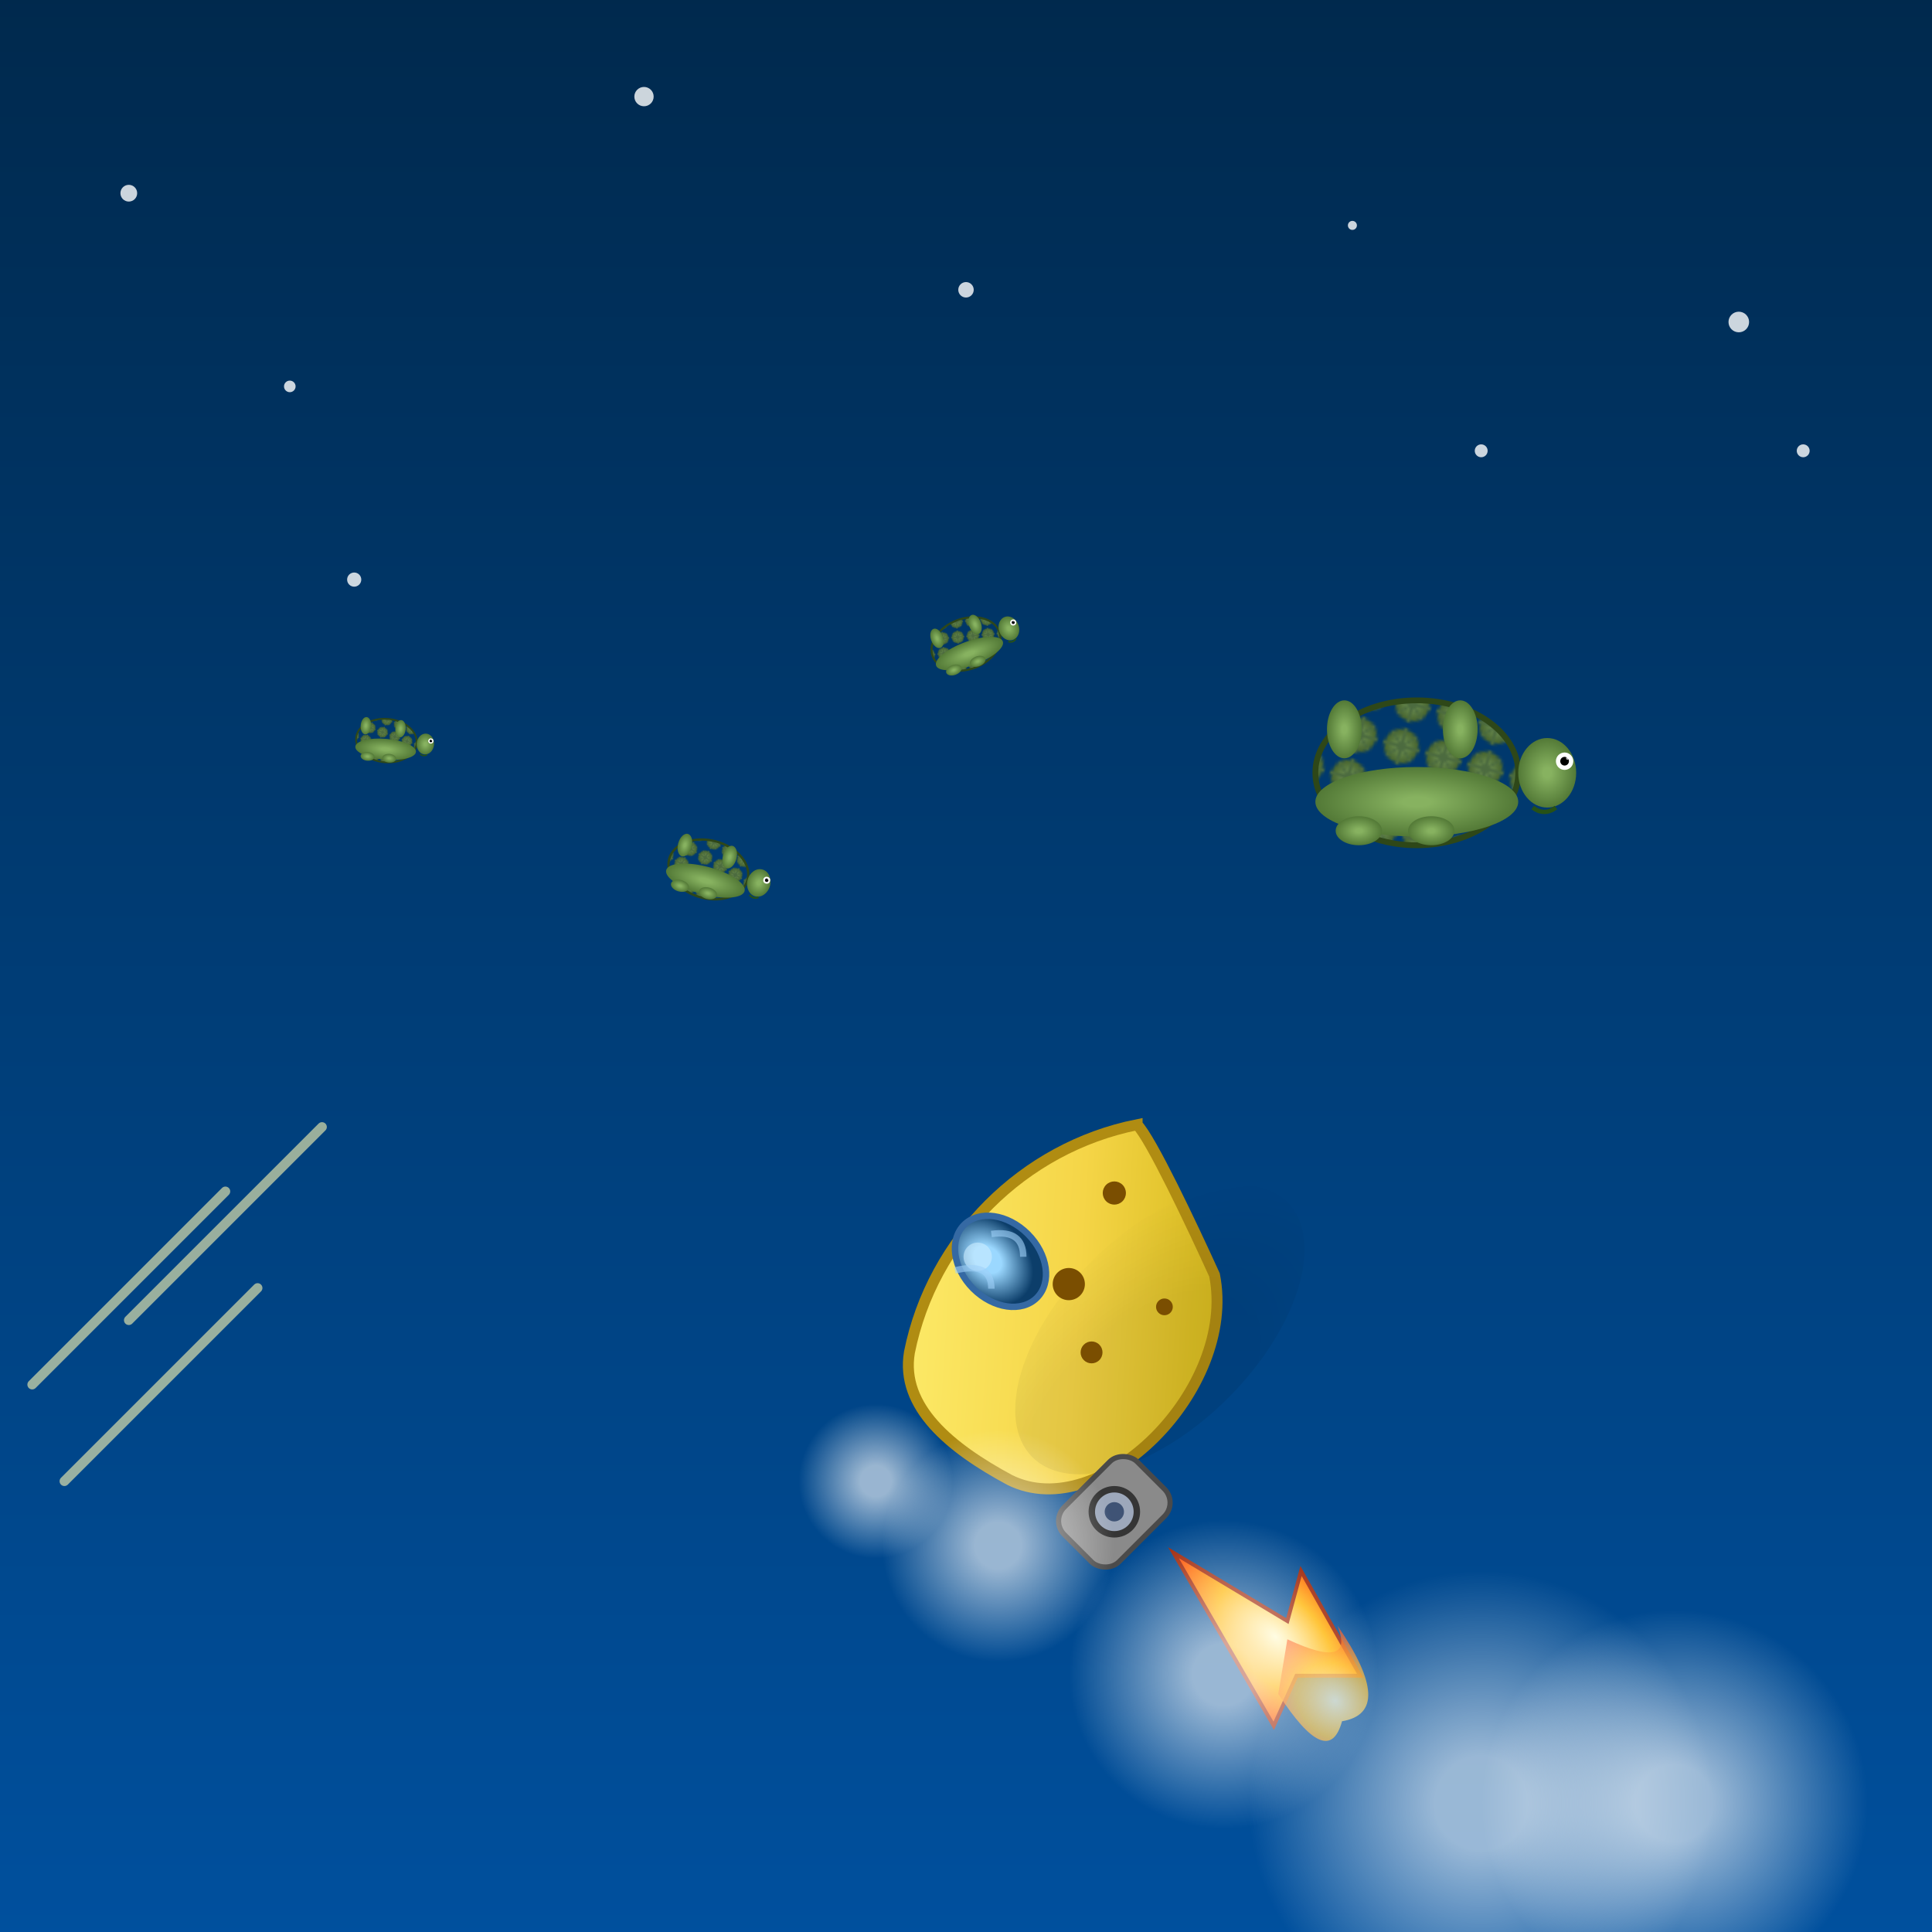 <svg viewBox="0 0 300 300" xmlns="http://www.w3.org/2000/svg" shape-rendering="geometricPrecision" >
  <defs>
    <!-- Rocket flame gradient -->
    <radialGradient id="flameGradient" cx="0.5" cy="0.6" r="0.8" fx="0.5" fy="0.6">
      <stop offset="0%" stop-color="#fffacd" />
      <stop offset="40%" stop-color="#ffb400" />
      <stop offset="80%" stop-color="#ff2e00" />
      <stop offset="100%" stop-color="#7f0000" />
    </radialGradient>

    <!-- Banana gradient -->
    <linearGradient id="bananaGradient" x1="0" y1="0" x2="1" y2="1">
      <stop offset="0%" stop-color="#fff275" />
      <stop offset="50%" stop-color="#f5d547" />
      <stop offset="100%" stop-color="#c3a800" />
    </linearGradient>

    <!-- Banana shadow gradient -->
    <radialGradient id="bananaShadow" cx="0.3" cy="0.7" r="0.8">
      <stop offset="50%" stop-color="rgba(0,0,0,0.2)" />
      <stop offset="100%" stop-color="rgba(0,0,0,0)" />
    </radialGradient>

    <!-- Turtle shell pattern -->
    <pattern id="shellPattern" patternUnits="userSpaceOnUse" width="15" height="15" patternTransform="rotate(15)">
      <circle cx="7.5" cy="7.5" r="6" fill="url(#shellGrad)" />
      <path d="M7.5 1 L7.5 14 M1 7.5 L14 7.5 M3 3 L12 12 M3 12 L12 3" stroke="#4C6B3F" stroke-width="1"/>
    </pattern>
    <radialGradient id="shellGrad" cx="0.5" cy="0.5" r="0.7">
      <stop offset="20%" stop-color="#6a8c4f" />
      <stop offset="100%" stop-color="#2e4718" />
    </radialGradient>

    <!-- Turtle body gradient -->
    <radialGradient id="turtleBody" cx="0.5" cy="0.5" r="0.7">
      <stop offset="10%" stop-color="#87b260" />
      <stop offset="90%" stop-color="#43682a" />
    </radialGradient>

    <!-- Turtle eye gradient -->
    <radialGradient id="eyeGradient" cx="0.5" cy="0.5" r="0.5">
      <stop offset="0%" stop-color="#fff" />
      <stop offset="100%" stop-color="#000" />
    </radialGradient>

    <!-- Sky background gradient -->
    <linearGradient id="skyGradient" x1="0" y1="0" x2="0" y2="1">
      <stop offset="0%" stop-color="#00294d" />
      <stop offset="100%" stop-color="#00509e" />
    </linearGradient>

    <!-- Smoke puff gradient -->
    <radialGradient id="smokePuff" cx="0.5" cy="0.5" r="0.5">
      <stop offset="20%" stop-color="rgba(255,255,255,0.6)" />
      <stop offset="100%" stop-color="rgba(255,255,255,0)" />
    </radialGradient>

    <!-- Rocket window gradient -->
    <radialGradient id="windowLight" cx="0.4" cy="0.4" r="0.5">
      <stop offset="30%" stop-color="#9bd8ff" />
      <stop offset="100%" stop-color="#0c3e6a" />
    </radialGradient>
  </defs>

  <!-- Background -->
  <rect width="300" height="300" fill="url(#skyGradient)" />

  <!-- Stars scattered -->
  <g fill="#fff" opacity="0.8">
    <circle cx="20" cy="30" r="1.3"/>
    <circle cx="45" cy="60" r="0.9"/>
    <circle cx="100" cy="15" r="1.5"/>
    <circle cx="150" cy="45" r="1.2"/>
    <circle cx="210" cy="35" r="0.7"/>
    <circle cx="230" cy="70" r="1.0"/>
    <circle cx="270" cy="50" r="1.6"/>
    <circle cx="280" cy="70" r="1.0"/>
    <circle cx="55" cy="90" r="1.1"/>
  </g>

  <!-- Rocket-powered Banana group -->
  <g transform="translate(120 210) rotate(-45)">
    <!-- Banana body -->
    <path d="M65 15c-15-10-35-10-50 0-7 5-6 15-3 25 5 15 35 15 45 0 3-8 8-22 8-25z"
      fill="url(#bananaGradient)" stroke="#b08c12" stroke-width="1.7" />
    <!-- Banana shadow -->
    <ellipse cx="45" cy="40" rx="28" ry="15" fill="url(#bananaShadow)" opacity="0.35" />

    <!-- Brown spots -->
    <circle cx="40" cy="25" r="2.5" fill="#7a4e01" />
    <circle cx="55" cy="20" r="1.8" fill="#7a4e01" />
    <circle cx="48" cy="38" r="1.3" fill="#7a4e01" />
    <circle cx="35" cy="35" r="1.7" fill="#7a4e01" />

    <!-- Rocket nozzle under banana -->
    <g transform="translate(20 55)">
      <ellipse rx="8" ry="3" fill="#6b6b6b" />
      <rect x="-8" y="-6" width="16" height="12" rx="3" ry="3" fill="#8a8a8a" stroke="#4a4a4a" stroke-width="0.8" />
      <circle cx="0" cy="0" r="4" fill="#353535" />
      <circle cx="0" cy="0" r="3" fill="#9da8bb" />
      <circle cx="0" cy="0" r="1.5" fill="#3f5375" />
    </g>

    <!-- Cockpit/window on banana -->
    <ellipse cx="35" cy="15" rx="6" ry="8" fill="url(#windowLight)" stroke="#3569a3" stroke-width="1" />
    <circle cx="33" cy="12" r="2.2" fill="#cbedff" opacity="0.6" />
    <path d="M29 11 Q34 14 31 17" stroke="#9ed1f9" stroke-width="1" fill="none" opacity="0.6" />
    <path d="M37 11 Q41 14 38 17" stroke="#9ed1f9" stroke-width="1" fill="none" opacity="0.6" />

    <!-- Rocket flames -->
    <g transform="translate(22 66)">
      <path d="M0 0 L5 20 L12 16 L7 34 L0 27 L-8 30 L-4 15 Z" fill="url(#flameGradient)" stroke="#9c1f00" stroke-width="0.6" />
      <path d="M3 22 Q7 33 10 26 Q7 42 0 37 Q-7 41 -4 27 Z" fill="url(#flameGradient)" opacity="0.7"/>
    </g>
  </g>

  <!-- Group of flying turtles -->
  <g transform="translate(220 120)">
    <!-- Turtle 1 -->
    <g id="turtle1" transform="translate(0 0) scale(0.45)">
      <!-- Shell -->
      <ellipse cx="0" cy="0" rx="35" ry="25" fill="url(#shellPattern)" stroke="#2e4718" stroke-width="2" />
      <!-- Body base -->
      <ellipse cx="0" cy="10" rx="35" ry="12" fill="url(#turtleBody)" />
      <!-- Head -->
      <ellipse cx="45" cy="0" rx="10" ry="12" fill="url(#turtleBody)" />
      <circle cx="51" cy="-4" r="3" fill="#fff" />
      <circle cx="51" cy="-4" r="1.5" fill="#000" />
      <circle cx="52" cy="-5" r="0.5" fill="#fff" opacity="0.7" />

      <!-- Legs -->
      <ellipse cx="-20" cy="20" rx="8" ry="5" fill="url(#turtleBody)" />
      <ellipse cx="5" cy="20" rx="8" ry="5" fill="url(#turtleBody)" />
      <ellipse cx="-25" cy="-15" rx="6" ry="10" fill="url(#turtleBody)" />
      <ellipse cx="15" cy="-15" rx="6" ry="10" fill="url(#turtleBody)" />
      <!-- Mouth surprised -->
      <path d="M40 12 Q44 15 48 12" stroke="#265116" stroke-width="1.5" fill="none" />
    </g>

    <!-- Turtle 2 -->
    <use href="#turtle1" transform="translate(-70 -20) scale(0.35) rotate(-20)"/>
    <!-- Turtle 3 -->
    <use href="#turtle1" transform="translate(-110 15) scale(0.4) rotate(15)"/>

    <!-- Turtle 4 smaller and further -->
    <use href="#turtle1" transform="translate(-160 -5) scale(0.3) rotate(5)" opacity="0.7"/>
  </g>

  <!-- Smoke from rocket exhaust trailing -->
  <g>
    <circle cx="136" cy="230" r="12" fill="url(#smokePuff)" />
    <circle cx="155" cy="240" r="18" fill="url(#smokePuff)" />
    <circle cx="190" cy="260" r="24" fill="url(#smokePuff)" />
    <circle cx="230" cy="280" r="36" fill="url(#smokePuff)" />
    <circle cx="260" cy="280" r="30" fill="url(#smokePuff)" />
  </g>

  <!-- Comet-like motion lines behind banana -->
  <g stroke="#fff8b0" stroke-width="1.5" stroke-linecap="round" opacity="0.6">
    <line x1="35" y1="185" x2="5" y2="215" />
    <line x1="50" y1="175" x2="20" y2="205" />
    <line x1="40" y1="200" x2="10" y2="230" />
  </g>

</svg>
